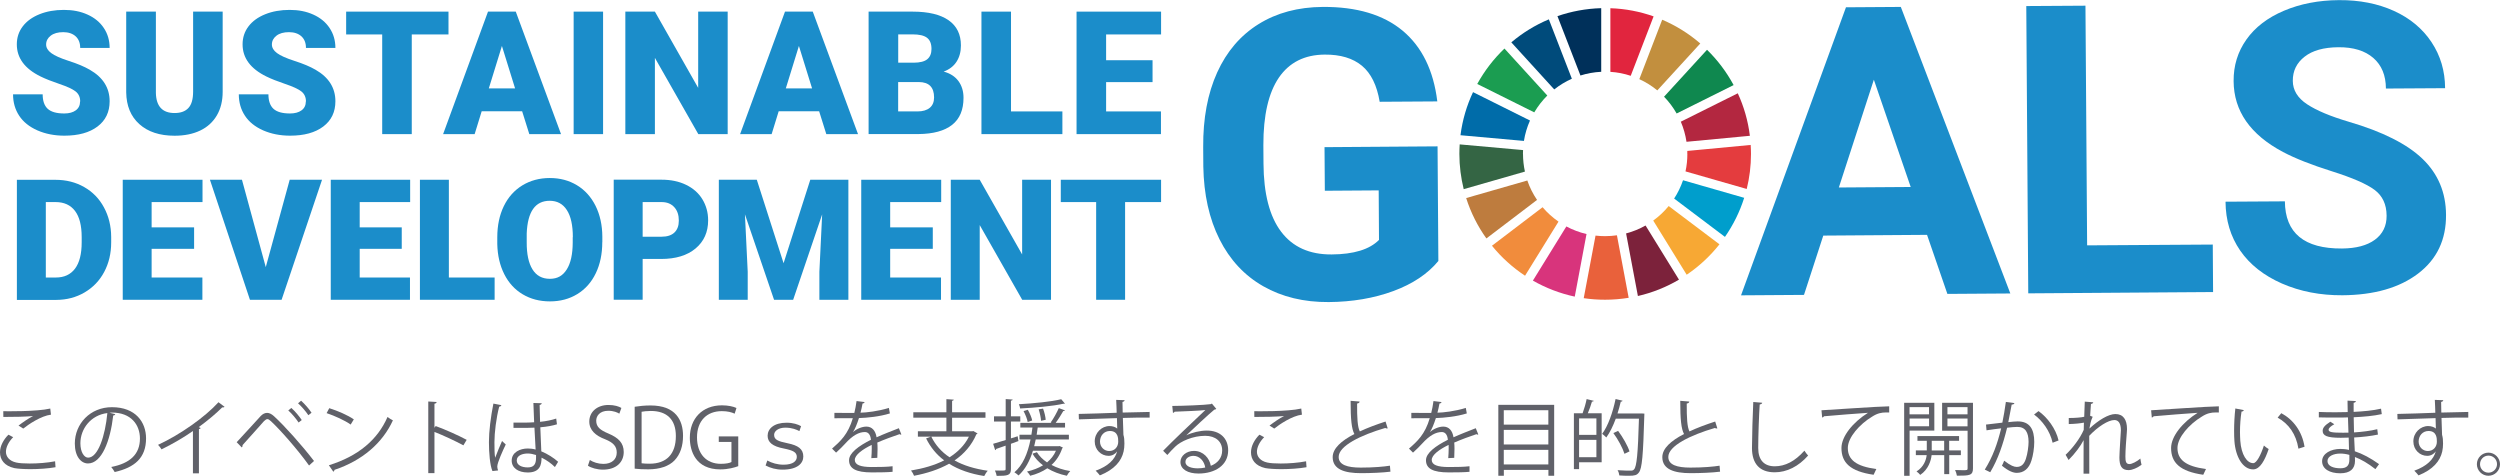 <?xml version="1.0" encoding="UTF-8"?>
<svg id="_レイヤー_1" data-name="レイヤー_1" xmlns="http://www.w3.org/2000/svg" version="1.1" viewBox="0 0 404.3 76.98">
  <!-- Generator: Adobe Illustrator 29.7.1, SVG Export Plug-In . SVG Version: 2.1.1 Build 8)  -->
  <defs>
    <style>
      .st0 {
        fill: #1b8dca;
      }

      .st1 {
        fill: #0f884f;
      }

      .st2 {
        fill: #be7c3e;
      }

      .st3 {
        fill: #006ca9;
      }

      .st4 {
        fill: #00305a;
      }

      .st5 {
        fill: #e43c3e;
      }

      .st6 {
        fill: #346544;
      }

      .st7 {
        fill: #d8347c;
      }

      .st8 {
        fill: #7c223b;
      }

      .st9 {
        fill: #e9613b;
      }

      .st10 {
        fill: #b32740;
      }

      .st11 {
        fill: #c28f3e;
      }

      .st12 {
        fill: #009ecc;
      }

      .st13 {
        fill: #f7a834;
      }

      .st14 {
        fill: #1b9d51;
      }

      .st15 {
        fill: #004b7b;
      }

      .st16 {
        fill: #e1253e;
      }

      .st17 {
        fill: #606169;
      }

      .st18 {
        fill: #f18c3c;
      }
    </style>
  </defs>
  <g>
    <path class="st17" d="M8.97,75.56c-1.17.21-2.72.31-4.05.31-1.12,0-2.09-.07-2.61-.17-1.61-.36-2.31-1.37-2.31-2.55,0-1.03.57-2.05,1.36-2.85l.77.4c-.75.77-1.17,1.63-1.17,2.37s.52,1.48,1.67,1.73c.47.11,1.25.16,2.17.16,1.29,0,2.84-.11,4.11-.36l.07.96ZM2.99,68.83c.69-.53,1.64-1.19,2.36-1.55h0c-1.01.11-3.33.16-4.81.15,0-.25,0-.69-.01-.93.29.01,5.41.09,7.6-.43l.11.99c-1.59.19-3.63,1.57-4.48,2.25l-.76-.48Z"/>
    <path class="st17" d="M18.64,66.98c-.05.12-.16.21-.33.21-.48,4.15-1.87,7.76-4.08,7.76-1.12,0-2.13-1.12-2.13-3.22,0-3.2,2.49-5.88,6-5.88,3.85,0,5.52,2.44,5.52,5.04,0,3.17-1.84,4.71-5.07,5.45-.12-.21-.35-.57-.56-.82,3.07-.59,4.64-2.08,4.64-4.6,0-2.2-1.41-4.2-4.53-4.2-.13,0-.28.01-.4.03l.95.23ZM17.36,66.8c-2.69.33-4.36,2.56-4.36,4.89,0,1.43.61,2.32,1.25,2.32,1.61,0,2.77-3.56,3.11-7.21"/>
    <path class="st17" d="M36.32,65.78c-.05.07-.13.11-.25.11-.04,0-.08,0-.13-.01-1.03,1.04-2.51,2.25-3.8,3.19.11.04.27.12.32.15-.03.08-.15.16-.29.17v7.16h-.97v-6.85c-1.41,1-3.25,2.08-5.08,2.97-.13-.21-.37-.55-.56-.73,3.64-1.68,7.63-4.53,9.77-6.89l1,.75Z"/>
    <path class="st17" d="M38.28,71.51c1.01-1.07,3.12-3.41,3.88-4.23.34-.35.69-.51,1.04-.51s.72.19,1.08.51c1.72,1.57,4.49,4.65,6.5,7.27l-.8.73c-1.89-2.63-4.68-5.79-6.17-7.17-.23-.21-.4-.33-.57-.33s-.33.13-.55.33c-.63.68-2.57,2.92-3.47,3.88.01.03.01.07.01.09,0,.1-.05.21-.13.28l-.83-.85ZM47.12,65.98c.61.53,1.29,1.36,1.68,1.95l-.51.4c-.39-.59-1.09-1.45-1.67-1.95l.49-.4ZM48.69,64.8c.61.55,1.31,1.35,1.69,1.95l-.51.4c-.39-.59-1.11-1.44-1.67-1.93l.48-.41Z"/>
    <path class="st17" d="M53.25,66.01c1.39.44,2.99,1.13,3.97,1.81l-.51.84c-.96-.68-2.53-1.39-3.89-1.85l.43-.8ZM53.19,75.24c4.73-1.47,7.88-4.12,9.48-7.81.28.23.59.4.87.55-1.67,3.65-4.92,6.49-9.44,8-.01.12-.09.25-.19.31l-.72-1.04Z"/>
    <path class="st17" d="M74.94,72.02c-1.36-.73-3.23-1.6-4.68-2.17v6.67h-1v-11.59l1.35.08c-.01.15-.12.24-.35.28v3.89l.2-.28c1.56.57,3.63,1.49,5.01,2.23l-.53.89Z"/>
    <path class="st17" d="M79.64,76.19c-.41-.96-.57-2.95-.57-4.69s.28-4,.72-6.23l1.29.25c-.03.13-.16.23-.35.24-.48,1.83-.77,4.2-.77,5.75,0,1.01.01,2.03.12,2.52.29-.8.83-2.08,1.11-2.71l.6.56c-.44.91-1.37,2.93-1.37,3.56,0,.19.04.39.13.64l-.91.1ZM83.02,68.34c1.12.01,2.24.03,3.36-.05-.06-1.15-.09-2.13-.12-3.12l1.35.04c-.01.13-.13.24-.34.28.01.85.04,1.72.07,2.73,1.05-.11,1.9-.29,2.61-.53l.12.93c-.64.2-1.56.39-2.69.48.05,1.48.12,3.04.16,3.89,1.01.41,2.03,1.07,2.72,1.69l-.52.85c-.55-.55-1.34-1.13-2.16-1.52-.01,1.13-.23,2.4-2.23,2.4-1.56,0-2.6-.75-2.6-1.92,0-1.36,1.37-1.96,2.6-1.96.41,0,.85.05,1.27.17-.04-.84-.12-2.24-.19-3.54-.41.02-.97.04-1.36.04h-2.03v-.87ZM86.68,73.58c-.43-.13-.88-.24-1.32-.24-.82,0-1.79.29-1.79,1.13,0,.75.8,1.12,1.77,1.12s1.35-.48,1.35-1.55v-.47Z"/>
    <path class="st17" d="M100.16,66.9c-.29-.19-.93-.47-1.79-.47-1.41,0-1.95.87-1.95,1.6,0,1,.61,1.51,1.97,2.08,1.64.69,2.48,1.53,2.48,2.99,0,1.61-1.17,2.85-3.36,2.85-.92,0-1.92-.28-2.43-.64l.31-.92c.55.36,1.36.63,2.19.63,1.36,0,2.16-.73,2.16-1.83,0-1-.54-1.61-1.87-2.15-1.53-.57-2.57-1.47-2.57-2.87,0-1.55,1.26-2.68,3.11-2.68.96,0,1.69.24,2.08.48l-.33.92Z"/>
    <path class="st17" d="M102.65,65.78c.75-.12,1.61-.21,2.56-.21,4.08,0,5.25,2.41,5.25,4.91,0,1.61-.43,2.99-1.39,3.99-.89.92-2.37,1.43-4.23,1.43-.84,0-1.56-.03-2.2-.11v-10ZM103.76,74.92c.33.05.81.07,1.29.07,2.74,0,4.25-1.56,4.25-4.47,0-2.64-1.41-4.06-4.05-4.06-.64,0-1.15.07-1.49.13v8.33Z"/>
    <path class="st17" d="M119.38,75.39c-.55.21-1.61.52-2.89.52-3.99,0-4.93-2.97-4.93-5.12,0-3.09,2.01-5.24,5.2-5.24.97,0,1.84.19,2.34.43l-.29.92c-.49-.23-1.13-.41-2.08-.41-2.4,0-4.01,1.55-4.01,4.24s1.53,4.28,3.85,4.28c.85,0,1.43-.13,1.72-.29v-3.25h-2.05v-.89h3.15v4.83Z"/>
    <path class="st17" d="M124.1,74.48c.72.4,1.64.67,2.61.67,1.61,0,2.15-.64,2.15-1.26,0-.75-.59-1.05-2.07-1.35-1.87-.35-2.65-1.03-2.65-2.07,0-1.11,1-2.11,3.07-2.11,1.04,0,1.87.28,2.34.56l-.27.8c-.44-.23-1.17-.56-2.29-.56s-1.8.57-1.8,1.16c0,.8.63,1.04,2.17,1.36,1.72.35,2.55.93,2.55,2.15,0,1.07-.91,2.12-3.35,2.12-1.07,0-1.99-.27-2.75-.67l.28-.81Z"/>
    <path class="st17" d="M145.76,70.26s-.05.03-.08.03c-.08,0-.15-.04-.2-.08-1.01.33-2.49.88-3.6,1.36.03.31.04.65.04,1.04,0,.43-.01.91-.04,1.43l-.97.05c.04-.48.07-1.09.07-1.61,0-.2,0-.39-.01-.53-1.51.73-2.73,1.63-2.73,2.43s.92,1.15,2.76,1.15c1.29,0,2.49-.02,3.35-.13v.9c-.77.08-1.97.1-3.35.1-2.56,0-3.69-.61-3.69-1.97,0-1.17,1.55-2.31,3.54-3.31-.08-.84-.45-1.25-.98-1.25-.97,0-1.99.55-3.19,1.88-.37.41-.89.93-1.47,1.45l-.65-.65c1.33-1.17,2.59-2.29,3.36-4.92h-.75s-2.23.01-2.23.01v-.87c.81.01,1.76.01,2.31.01h.91c.15-.63.27-1.2.36-1.92l1.3.16c-.02.13-.13.21-.33.24-.09.53-.21,1-.33,1.48.91-.01,2.85-.23,4.59-.77l.16.89c-1.67.52-3.68.71-5,.75-.32,1-.65,1.8-.96,2.25h.01c.59-.52,1.47-.87,2.15-.87.91,0,1.48.65,1.65,1.73,1.12-.51,2.53-1.05,3.6-1.47l.41,1.01Z"/>
    <path class="st17" d="M157.42,69.71l.67.39c-.04.07-.11.11-.19.13-.77,1.8-2.01,3.19-3.53,4.23,1.48.83,3.29,1.37,5.37,1.67-.21.21-.44.6-.57.85-2.21-.35-4.12-1-5.68-1.99-1.67.94-3.61,1.56-5.67,1.95-.08-.24-.32-.65-.49-.85,1.95-.32,3.79-.84,5.36-1.64-1.24-.93-2.21-2.12-2.92-3.55l.76-.28h-2.09v-.88h4.61v-2.19h-5.35v-.88h5.35v-2.12l1.19.08c-.01.09-.09.16-.27.19v1.85h5.4v.88h-5.4v2.19h3.28l.17-.03ZM150.61,70.62c.67,1.35,1.65,2.47,2.95,3.33,1.33-.84,2.43-1.93,3.13-3.33h-6.08Z"/>
    <path class="st17" d="M164.7,71.33l-1.21.44v4.07c0,1.05-.52,1.12-2.31,1.12-.03-.24-.15-.61-.28-.87.29.01.56.01.8.01.93,0,.93-.01.93-.28v-3.75l-1.52.53c-.01.09-.08.17-.17.2l-.33-1.03c.56-.16,1.27-.37,2.03-.61v-2.99h-1.89v-.84h1.89v-2.79l1.12.07c-.01.11-.08.16-.27.19v2.53h1.51v.84h-1.51v2.72l1.09-.34.12.77ZM171.38,72.14l.51.24c-.01.05-.05.11-.11.13-.39,1.12-.97,2-1.73,2.68.88.47,1.92.82,3.03.99-.19.19-.43.52-.55.76-1.16-.24-2.24-.65-3.16-1.21-.8.55-1.73.95-2.77,1.21-.09-.2-.35-.53-.51-.68.96-.23,1.83-.55,2.59-1.01-.71-.53-1.29-1.16-1.71-1.88l.72-.24c.39.63.95,1.19,1.64,1.65.61-.51,1.11-1.12,1.44-1.89h-3.72c-.52,1.67-1.27,3.05-2.33,4-.15-.15-.47-.39-.67-.51,1.33-1.12,2.15-3,2.61-5.31h-1.79v-.76h1.93c.07-.39.12-.77.17-1.17h-1.96v-.75h5.07l-.16-.07c.45-.61,1.01-1.63,1.31-2.32l.99.36c-.03.08-.12.12-.27.12-.31.55-.79,1.33-1.23,1.91h1.52v.75h-4.42c-.05.4-.1.79-.17,1.17h5.21v.76h-5.36c-.08.38-.16.73-.25,1.09h3.96l.16-.03ZM172.23,65.27s-.08.03-.13.03c-.04,0-.08,0-.12-.01-1.65.38-4.59.65-7,.77-.03-.21-.12-.52-.21-.69,2.37-.13,5.28-.41,6.85-.81l.61.72ZM166.22,66.27c.32.55.61,1.25.71,1.73l-.73.25c-.08-.48-.37-1.21-.67-1.77l.69-.21ZM168.68,66.08c.23.59.4,1.35.43,1.81l-.75.16c-.03-.48-.19-1.25-.39-1.85l.71-.12Z"/>
    <path class="st17" d="M180.59,66.75c-.01-.29-.05-1.75-.08-2.08l1.37.05c-.01.11-.11.24-.35.28,0,.16,0,.32.03,1.72,1.64-.05,3.36-.09,4.36-.1v.92c-1.13-.03-2.75,0-4.33.05.03,1.04.06,2,.09,2.73.13.44.16.84.16,1.4,0,.43-.04.92-.13,1.29-.35,1.56-1.49,2.93-3.84,3.87-.17-.23-.47-.56-.68-.76,2.04-.73,3.13-1.84,3.47-3.11h-.01c-.28.4-.77.71-1.37.71-1.19,0-2.24-.97-2.24-2.33-.01-1.41,1.13-2.49,2.4-2.49.48,0,.97.17,1.24.41,0-.23-.03-1.12-.05-1.69-1.39.03-5.6.17-6.15.2l-.03-.88,3.04-.08,3.11-.11ZM180.84,71.43c0-.52,0-1.73-1.36-1.73-.92.01-1.57.72-1.59,1.69,0,.93.71,1.55,1.48,1.55.95,0,1.47-.73,1.47-1.51"/>
    <path class="st17" d="M191.86,70.4c.88-.45,2.25-.77,3.31-.77,2.12,0,3.45,1.24,3.45,3.2,0,2.41-2.12,3.75-4.8,3.75-1.73,0-2.92-.69-2.92-1.87,0-.99.97-1.79,2.19-1.79,1.51,0,2.52,1.2,2.72,2.41,1.07-.4,1.84-1.25,1.84-2.49,0-1.44-1.07-2.36-2.75-2.36-2,0-3.96.89-4.84,1.75-.4.37-.92.93-1.28,1.35l-.68-.68c1.2-1.25,5.01-4.89,6.83-6.59-.77.11-3.44.21-4.96.27-.04.09-.17.17-.28.2l-.11-1.13c1.8-.01,5.24-.15,6.21-.29l.2-.09.71.86c-.07.06-.19.11-.32.12-.95.77-3.48,3.15-4.52,4.14h0ZM193.7,75.74c.4,0,.87-.05,1.21-.13-.15-1.03-.91-1.89-1.89-1.89-.69,0-1.31.37-1.31.98,0,.81,1.11,1.04,1.99,1.04"/>
    <path class="st17" d="M211.28,75.56c-1.17.21-2.72.31-4.05.31-1.12,0-2.09-.07-2.61-.17-1.61-.36-2.31-1.37-2.31-2.55,0-1.03.57-2.05,1.36-2.85l.77.4c-.75.77-1.17,1.63-1.17,2.37s.52,1.48,1.67,1.73c.47.11,1.25.16,2.17.16,1.29,0,2.84-.11,4.11-.36l.07.96ZM205.3,68.83c.69-.53,1.64-1.19,2.36-1.55h0c-1.01.11-3.33.16-4.81.15,0-.25,0-.69-.01-.93.29.01,5.41.09,7.6-.43l.11.99c-1.59.19-3.63,1.57-4.48,2.25l-.76-.48Z"/>
    <path class="st17" d="M224.4,69.28s-.07.01-.1.01c-.09,0-.2-.03-.28-.08-3.96,1.16-7.55,2.91-7.53,4.69,0,1.28,1.41,1.72,3.57,1.72s3.79-.16,4.72-.31l.08.97c-1.23.16-3.21.24-4.77.24-2.64,0-4.56-.61-4.57-2.57-.01-1.43,1.41-2.68,3.51-3.76-.45-.82-.61-2.36-.61-5.37l1.46.12c-.01.17-.15.28-.41.32-.01,2.33.07,3.79.44,4.51,1.25-.59,2.69-1.12,4.16-1.6l.35,1.11Z"/>
    <path class="st17" d="M239.06,70.26s-.05.03-.08.03c-.08,0-.15-.04-.2-.08-1.01.33-2.49.88-3.6,1.36.03.31.04.65.04,1.04,0,.43-.01.91-.04,1.43l-.97.05c.04-.48.07-1.09.07-1.61,0-.2,0-.39-.01-.53-1.51.73-2.73,1.63-2.73,2.43s.92,1.15,2.76,1.15c1.29,0,2.49-.02,3.35-.13v.9c-.77.08-1.97.1-3.35.1-2.56,0-3.69-.61-3.69-1.97,0-1.17,1.55-2.31,3.54-3.31-.08-.84-.45-1.25-.98-1.25-.97,0-1.99.55-3.19,1.88-.37.41-.89.93-1.47,1.45l-.65-.65c1.34-1.17,2.59-2.29,3.36-4.92h-.75s-2.23.01-2.23.01v-.87c.81.01,1.76.01,2.31.01h.91c.15-.63.27-1.2.36-1.92l1.3.16c-.02.13-.13.21-.33.24-.09.53-.21,1-.33,1.48.91-.01,2.85-.23,4.59-.77l.16.89c-1.67.52-3.68.71-5,.75-.32,1-.65,1.8-.96,2.25h.01c.59-.52,1.47-.87,2.15-.87.91,0,1.48.65,1.65,1.73,1.12-.51,2.53-1.05,3.6-1.47l.41,1.01Z"/>
    <path class="st17" d="M242.3,65.47h9.04v11.47h-.93v-.95h-7.21v.95h-.89v-11.47ZM250.4,66.34h-7.21v2.33h7.21v-2.33ZM250.4,69.52h-7.21v2.36h7.21v-2.36ZM243.19,75.11h7.21v-2.36h-7.21v2.36Z"/>
    <path class="st17" d="M255.94,66.83c.25-.68.52-1.61.65-2.29l1.15.28c-.04.09-.12.13-.29.13-.15.55-.42,1.29-.67,1.88h2.24v7.93h-3.65v1.11h-.84v-9.04h1.41ZM258.17,67.66h-2.8v2.67h2.8v-2.67ZM255.37,73.94h2.8v-2.81h-2.8v2.81ZM265.46,66.86l.47.03c-.01.06-.01.2-.01.29-.19,6.45-.36,8.59-.88,9.23-.33.45-.69.53-1.63.53-.44,0-.99-.01-1.53-.05-.03-.25-.13-.63-.29-.85.95.07,1.8.07,2.18.07.21,0,.36-.05.49-.2.43-.47.63-2.55.79-8.2h-3.75c-.43,1.17-.95,2.24-1.53,3.04-.15-.16-.47-.45-.67-.59.95-1.27,1.72-3.45,2.17-5.63l1.13.27c-.04.12-.15.16-.29.15-.15.64-.32,1.29-.53,1.92h3.89ZM261.68,69.68c.77,1.04,1.56,2.41,1.84,3.32l-.81.39c-.28-.91-1.03-2.32-1.8-3.36l.77-.35Z"/>
    <path class="st17" d="M277.71,69.28s-.07.01-.1.01c-.09,0-.2-.03-.28-.08-3.96,1.16-7.55,2.91-7.53,4.69,0,1.28,1.41,1.72,3.57,1.72s3.79-.16,4.72-.31l.08.97c-1.23.16-3.21.24-4.77.24-2.64,0-4.56-.61-4.57-2.57-.01-1.43,1.41-2.68,3.51-3.76-.45-.82-.61-2.36-.61-5.37l1.46.12c-.01.17-.15.28-.41.32-.01,2.33.07,3.79.44,4.51,1.25-.59,2.69-1.12,4.16-1.6l.35,1.11Z"/>
    <path class="st17" d="M284.99,65.12c-.03.16-.15.25-.41.29-.11,1.55-.24,5.08-.24,7.05s.99,2.95,2.67,2.95,3.28-.81,4.8-2.53c.13.21.44.64.6.79-1.56,1.77-3.45,2.71-5.41,2.71-2.43,0-3.67-1.4-3.67-3.92,0-1.68.12-5.81.21-7.45l1.45.12Z"/>
    <path class="st17" d="M294.57,66.35c1-.04,9.21-.63,10.95-.64v1c-.16-.01-.32-.01-.48-.01-.77,0-1.43.13-2.28.68-2,1.2-3.93,3.35-3.93,5.07,0,1.87,1.31,2.97,4.61,3.4l-.44.93c-3.79-.55-5.2-1.96-5.2-4.33,0-1.88,1.85-4.16,4.29-5.69-1.41.09-5.4.4-7.12.56-.04.1-.19.2-.29.21l-.11-1.17Z"/>
    <path class="st17" d="M312.82,69.64h-4v7.31h-.88v-11.81h4.88v4.51ZM311.96,65.84h-3.15v1.17h3.15v-1.17ZM308.82,68.94h3.15v-1.25h-3.15v1.25ZM317.12,73.6h-1.89v3.08h-.81v-3.08h-2.04c-.09.87-.52,2.32-1.84,3.2-.13-.17-.4-.43-.6-.56,1.17-.73,1.56-1.85,1.64-2.64h-1.75v-.76h1.77v-1.56h-1.51v-.76h6.73v.76h-1.6v1.56h1.89v.76ZM312.4,72.85h2.01v-1.56h-2.01v1.56ZM319.07,65.14v10.59c0,1.15-.51,1.2-2.6,1.2-.04-.25-.16-.67-.29-.92.45.01.89.03,1.23.03.71,0,.79,0,.79-.31v-6.07h-4.12v-4.52h5ZM318.19,65.84h-3.25v1.17h3.25v-1.17ZM314.94,68.95h3.25v-1.27h-3.25v1.27Z"/>
    <path class="st17" d="M325.77,65.19c-.03.16-.19.23-.44.24-.15.75-.39,2.04-.55,2.84.6-.07,1.15-.12,1.48-.12,2.03-.03,2.72,1.32,2.72,3.32,0,1-.19,2.19-.45,2.99-.41,1.36-1.27,2.01-2.37,2.01-.55,0-1.27-.23-2.41-1.16.15-.24.25-.53.36-.81,1.07.83,1.63,1.01,2.04,1.01.76,0,1.21-.48,1.48-1.33.28-.83.43-2.05.43-2.73-.01-1.52-.51-2.43-1.84-2.41-.4,0-.95.05-1.63.13-.67,2.72-1.45,5.05-2.73,7.2l-.88-.43c1.29-2.07,2.03-4.13,2.65-6.67-.68.08-1.65.2-2.37.32l-.08-.93c.65-.08,1.75-.2,2.64-.31.2-.97.41-2.17.57-3.35l1.39.19ZM331.95,71.6c-.43-1.95-1.7-3.6-3-4.56l.72-.56c1.41,1,2.81,2.84,3.24,4.75l-.96.37Z"/>
    <path class="st17" d="M334.55,67.6c1.08,0,2.07-.09,2.51-.2.03-.8.04-1.24.09-2.45l1.37.11c-.03.15-.15.24-.37.27-.05.59-.11,1.41-.13,1.91l.41.16c-.32.64-.45,1.43-.53,1.91,1.47-1.37,3.09-2.35,4.2-2.35,1.25,0,1.88.88,1.88,2.43,0,.17-.01.35-.03.52-.09,1.17-.23,2.84-.23,3.91,0,.8.09,1.23.65,1.23.4,0,1.2-.4,1.77-.89.03.27.13.81.19,1.01-.68.49-1.48.86-2.09.86-1.12,0-1.49-.67-1.49-2.05,0-.69.24-4.36.24-4.37,0-1.16-.4-1.68-1.05-1.68-1,0-2.68,1.08-4.07,2.55,0,1.93,0,4.31.01,6.12h-.93c.01-.77,0-4.57.01-5.42-.47.93-1.37,2.15-2.43,3.21l-.48-.84c1.11-1.04,2.34-2.65,2.93-4.03,0-.39.01-.75.03-1.17-.47.1-1.44.21-2.45.23v-.95Z"/>
    <path class="st17" d="M347.88,66.35c1-.04,9.21-.63,10.95-.64v1c-.16-.01-.32-.01-.48-.01-.77,0-1.43.13-2.28.68-2,1.2-3.93,3.35-3.93,5.07,0,1.87,1.31,2.97,4.61,3.4l-.44.93c-3.79-.55-5.2-1.96-5.2-4.33,0-1.88,1.85-4.16,4.29-5.69-1.41.09-5.4.4-7.12.56-.04.1-.19.2-.29.21l-.11-1.17Z"/>
    <path class="st17" d="M362.86,66.35c-.03.12-.17.2-.36.21-.16,1-.25,2.2-.25,3.32,0,.5.03.97.05,1.4.16,2.26,1.08,3.64,2.11,3.62.53,0,1.23-1.36,1.71-2.85.19.19.54.44.77.57-.61,1.8-1.39,3.27-2.49,3.29-1.69.02-2.87-2.03-3.05-4.59-.04-.51-.05-1.07-.05-1.67,0-1.17.07-2.45.2-3.59l1.37.27ZM371.7,72.55c-.37-2.33-1.56-4.01-3.36-5.01l.59-.72c1.95,1.04,3.37,2.96,3.76,5.43l-.99.31Z"/>
    <path class="st17" d="M374.99,66.62c.83.05,1.93.05,2.84.05.6,0,1.28-.01,1.84-.03-.01-.64-.03-1.39-.03-1.85l1.35.07c-.01.16-.13.24-.36.28-.01.21,0,1.24,0,1.47,1.56-.08,3.11-.21,4.43-.52l.12.88c-1.3.29-2.85.43-4.54.51.01.8.03,1.63.05,2.45,1.29-.08,2.68-.25,3.76-.52l.11.87c-1.12.24-2.52.4-3.85.47l.11,2.23c1.23.4,2.53,1.09,3.92,2.08l-.59.81c-1.2-.95-2.33-1.59-3.31-1.96,0,.21.01.45.01.63-.01,1.27-.77,2-2.39,2-1.69,0-2.93-.69-2.93-1.95s1.45-1.99,2.95-1.99c.44,0,.91.04,1.4.16-.01-.57-.04-1.27-.05-1.99-.43.01-.91.03-1.29.03-2.28,0-2.92-.36-2.92-1.13,0-.51.39-.92,1.24-1.47l.64.41c-.6.33-.92.63-.92.89,0,.4.63.48,2.32.48.29,0,.6,0,.89-.01l-.08-2.47c-.58.03-1.24.03-1.84.03-.85,0-2.07,0-2.87-.03v-.88ZM379.93,73.56c-.53-.15-1.03-.21-1.49-.21-1.01,0-2.04.41-2.04,1.21s.93,1.17,2.09,1.17c1.05,0,1.45-.47,1.45-1.4v-.77Z"/>
    <path class="st17" d="M393.84,66.75c-.01-.29-.05-1.75-.08-2.08l1.37.05c-.01.11-.11.24-.35.28,0,.16,0,.32.03,1.72,1.64-.05,3.36-.09,4.36-.1v.92c-1.13-.03-2.75,0-4.33.05.03,1.04.06,2,.09,2.73.13.44.16.84.16,1.4,0,.43-.04.92-.13,1.29-.35,1.56-1.49,2.93-3.84,3.87-.17-.23-.47-.56-.68-.76,2.04-.73,3.13-1.84,3.47-3.11h-.01c-.28.4-.77.71-1.37.71-1.19,0-2.24-.97-2.24-2.33-.01-1.41,1.13-2.49,2.4-2.49.48,0,.97.17,1.24.41,0-.23-.03-1.12-.05-1.69-1.39.03-5.6.17-6.15.2l-.03-.88,3.04-.08,3.11-.11ZM394.09,71.43c0-.52,0-1.73-1.36-1.73-.92.01-1.57.72-1.59,1.69,0,.93.71,1.55,1.48,1.55.95,0,1.47-.73,1.47-1.51"/>
    <path class="st17" d="M404.3,75.07c0,1.03-.84,1.87-1.87,1.87s-1.87-.84-1.87-1.87.84-1.87,1.87-1.87,1.87.87,1.87,1.87M403.82,75.07c0-.77-.61-1.39-1.38-1.39s-1.37.61-1.37,1.39.61,1.37,1.37,1.37,1.38-.64,1.38-1.37"/>
  </g>
  <g>
    <path class="st0" d="M232.6,42.22c-1.71,2.07-4.13,3.69-7.27,4.85-3.14,1.16-6.63,1.75-10.45,1.78-4.02.03-7.55-.83-10.59-2.56-3.04-1.73-5.4-4.27-7.07-7.59-1.67-3.33-2.54-7.25-2.62-11.76l-.02-3.16c-.03-4.64.72-8.66,2.26-12.06,1.54-3.4,3.78-6.01,6.71-7.83,2.93-1.82,6.38-2.74,10.34-2.77,5.51-.04,9.83,1.25,12.95,3.85,3.12,2.61,4.99,6.42,5.6,11.43l-9.32.06c-.44-2.66-1.4-4.6-2.86-5.82-1.47-1.22-3.47-1.83-6.03-1.81-3.25.02-5.72,1.26-7.41,3.72-1.68,2.46-2.52,6.1-2.51,10.93l.02,2.97c.03,4.87.98,8.55,2.85,11.02,1.87,2.48,4.59,3.7,8.16,3.68,3.59-.02,6.15-.81,7.67-2.35l-.05-8.01-8.71.06-.05-7.05,18.28-.13.13,18.54Z"/>
    <path class="st0" d="M311.64,37.98l-16.78.12-3.12,9.59-10.18.07L298.53,1.18l8.87-.06,17.71,46.34-10.18.07-3.29-9.55ZM297.39,30.32l11.61-.08-5.96-17.35-5.66,17.43Z"/>
    <polygon class="st0" points="337.53 39.68 357.85 39.55 357.9 47.23 328.01 47.44 327.69 .98 337.26 .92 337.53 39.68"/>
    <path class="st0" d="M385.96,34.86c-.01-1.81-.66-3.19-1.94-4.15-1.28-.96-3.59-1.96-6.91-3.01-3.33-1.05-5.96-2.09-7.9-3.12-5.3-2.81-7.96-6.64-7.99-11.46-.02-2.51.67-4.75,2.07-6.73,1.4-1.98,3.42-3.53,6.06-4.65,2.64-1.12,5.61-1.7,8.91-1.72,3.32-.02,6.28.56,8.88,1.74s4.63,2.87,6.08,5.05c1.45,2.18,2.19,4.66,2.2,7.45l-9.57.06c-.01-2.13-.69-3.78-2.04-4.95-1.35-1.17-3.23-1.75-5.66-1.73-2.34.02-4.16.52-5.44,1.52-1.29,1-1.93,2.3-1.92,3.92.01,1.51.78,2.77,2.31,3.78,1.53,1.01,3.77,1.95,6.74,2.83,5.46,1.6,9.44,3.6,11.94,6.01,2.5,2.41,3.77,5.42,3.79,9.04.03,4.02-1.47,7.18-4.5,9.49-3.03,2.31-7.11,3.48-12.26,3.52-3.57.02-6.83-.61-9.78-1.9-2.94-1.29-5.19-3.07-6.75-5.33-1.56-2.27-2.35-4.9-2.37-7.9l9.6-.06c.04,5.13,3.12,7.67,9.24,7.63,2.28-.02,4.05-.49,5.32-1.42,1.27-.94,1.9-2.23,1.89-3.89"/>
    <path class="st14" d="M248.12,18.17c.59-1,1.3-1.91,2.11-2.72l-6.93-7.6c-1.74,1.67-3.23,3.6-4.4,5.73l9.22,4.59Z"/>
    <path class="st11" d="M265.11,12.8c1.05.48,2.03,1.09,2.91,1.82l6.95-7.59c-1.83-1.58-3.91-2.88-6.16-3.84l-3.7,9.61Z"/>
    <path class="st10" d="M281.03,15.09l-9.21,4.59c.44,1.03.75,2.12.92,3.25l10.25-.97c-.3-2.43-.97-4.74-1.96-6.88"/>
    <path class="st1" d="M271.15,18.35l9.21-4.59c-1.14-2.12-2.6-4.05-4.3-5.71l-6.95,7.59c.79.81,1.48,1.73,2.04,2.72"/>
    <path class="st6" d="M246.29,24.89c0-.21,0-.42.02-.62l-10.25-.92c-.03.51-.05,1.02-.05,1.54,0,1.97.25,3.87.7,5.7l9.9-2.84c-.2-.92-.31-1.88-.31-2.86"/>
    <path class="st13" d="M269.86,33.32c-.73.89-1.57,1.68-2.5,2.35l5.41,8.76c2.01-1.36,3.8-3.02,5.3-4.92l-8.21-6.19Z"/>
    <path class="st5" d="M272.88,24.89c0,.97-.1,1.92-.3,2.83l9.9,2.84c.45-1.82.69-3.72.69-5.67,0-.49-.02-.97-.05-1.45l-10.25.97c0,.16,0,.32,0,.48"/>
    <path class="st18" d="M249.47,33.51l-8.19,6.23c1.52,1.88,3.33,3.51,5.35,4.85l5.41-8.75c-.95-.66-1.82-1.44-2.57-2.32"/>
    <path class="st3" d="M246.45,22.79c.18-1.16.52-2.26.98-3.3l-9.21-4.59c-1.02,2.16-1.72,4.51-2.03,6.97l10.26.92Z"/>
    <path class="st8" d="M271.52,45.22l-5.4-8.75c-.98.55-2.04.99-3.15,1.28l1.91,10.12c2.37-.54,4.61-1.45,6.65-2.65"/>
    <path class="st12" d="M272.18,29.15c-.36,1.05-.84,2.05-1.44,2.96l8.22,6.2c1.33-1.92,2.39-4.04,3.11-6.32l-9.89-2.84Z"/>
    <path class="st9" d="M261.5,38.05c-.63.09-1.27.14-1.92.14-.52,0-1.04-.03-1.55-.09l-1.91,10.12c1.13.17,2.28.25,3.45.25,1.3,0,2.58-.11,3.82-.31l-1.9-10.11Z"/>
    <path class="st16" d="M260.43,11.62c1.14.07,2.25.29,3.29.64l3.7-9.61c-2.2-.78-4.54-1.24-6.99-1.32v10.3Z"/>
    <path class="st7" d="M256.57,37.85c-1.15-.27-2.25-.69-3.26-1.23l-5.41,8.76c2.08,1.19,4.36,2.07,6.77,2.59l1.9-10.11Z"/>
    <path class="st4" d="M255.59,12.21c1.07-.34,2.19-.54,3.36-.6V1.32c-2.47.07-4.85.52-7.08,1.29l3.72,9.6Z"/>
    <path class="st2" d="M248.57,32.33c-.65-.96-1.19-2.02-1.57-3.14l-9.89,2.84c.75,2.36,1.86,4.56,3.27,6.53l8.19-6.23Z"/>
    <path class="st15" d="M251.35,14.46c.87-.69,1.83-1.27,2.85-1.73l-3.72-9.6c-2.22.93-4.26,2.19-6.07,3.72l6.94,7.61Z"/>
    <path class="st0" d="M12.97,16.42c0-.7-.25-1.24-.74-1.63-.5-.39-1.36-.79-2.61-1.21-1.24-.42-2.26-.82-3.05-1.21-2.57-1.26-3.85-2.99-3.85-5.2,0-1.1.32-2.07.96-2.91.64-.84,1.54-1.49,2.71-1.96,1.17-.47,2.48-.7,3.94-.7s2.7.25,3.83.76c1.13.51,2.01,1.23,2.63,2.17.63.94.94,2.01.94,3.22h-4.76c0-.81-.25-1.43-.74-1.88-.49-.44-1.16-.67-2.01-.67s-1.53.19-2.02.57c-.49.38-.74.85-.74,1.43,0,.51.27.97.82,1.38.54.41,1.5.84,2.87,1.28,1.37.44,2.49.91,3.37,1.42,2.14,1.23,3.21,2.93,3.21,5.1,0,1.73-.65,3.09-1.96,4.08-1.31.99-3.1,1.48-5.37,1.48-1.6,0-3.06-.29-4.36-.86-1.3-.58-2.28-1.36-2.94-2.37-.66-1-.99-2.16-.99-3.46h4.79c0,1.06.27,1.84.82,2.35.55.5,1.44.75,2.67.75.79,0,1.41-.17,1.87-.51.46-.34.69-.82.69-1.44"/>
    <path class="st0" d="M36.01,1.88v12.96c0,1.47-.31,2.74-.94,3.82-.63,1.07-1.52,1.89-2.69,2.45-1.17.56-2.55.84-4.15.84-2.41,0-4.31-.63-5.7-1.88-1.39-1.25-2.09-2.96-2.12-5.14V1.88h4.8v13.15c.05,2.17,1.06,3.25,3.02,3.25.99,0,1.74-.27,2.24-.82.51-.54.76-1.43.76-2.65V1.88h4.77Z"/>
    <path class="st0" d="M49.48,16.42c0-.7-.25-1.24-.74-1.63-.5-.39-1.36-.79-2.61-1.21-1.24-.42-2.26-.82-3.05-1.21-2.57-1.26-3.85-2.99-3.85-5.2,0-1.1.32-2.07.96-2.91.64-.84,1.54-1.49,2.71-1.96,1.17-.47,2.48-.7,3.94-.7s2.7.25,3.83.76c1.13.51,2.01,1.23,2.63,2.17.63.94.94,2.01.94,3.22h-4.76c0-.81-.25-1.43-.74-1.88-.49-.44-1.16-.67-2.01-.67s-1.53.19-2.02.57c-.49.38-.74.85-.74,1.43,0,.51.27.97.82,1.38.54.41,1.5.84,2.87,1.28,1.37.44,2.49.91,3.37,1.42,2.14,1.23,3.21,2.93,3.21,5.1,0,1.73-.65,3.09-1.96,4.08-1.31.99-3.1,1.48-5.37,1.48-1.6,0-3.06-.29-4.36-.86-1.3-.58-2.28-1.36-2.94-2.37-.66-1-.99-2.16-.99-3.46h4.79c0,1.06.27,1.84.82,2.35.55.5,1.44.75,2.67.75.79,0,1.41-.17,1.87-.51.46-.34.69-.82.69-1.44"/>
    <polygon class="st0" points="72.53 5.57 66.59 5.57 66.59 21.69 61.81 21.69 61.81 5.57 55.98 5.57 55.98 1.88 72.53 1.88 72.53 5.57"/>
    <path class="st0" d="M84.44,17.99h-6.54l-1.14,3.7h-5.1l7.26-19.81h4.49l7.32,19.81h-5.13l-1.16-3.7ZM79.04,14.3h4.26l-2.13-6.87-2.12,6.87Z"/>
    <rect class="st0" x="92.77" y="1.88" width="4.76" height="19.81"/>
    <polygon class="st0" points="117.68 21.69 112.93 21.69 105.91 9.36 105.91 21.69 101.13 21.69 101.13 1.88 105.91 1.88 112.91 14.21 112.91 1.88 117.68 1.88 117.68 21.69"/>
    <path class="st0" d="M132.47,17.99h-6.54l-1.14,3.7h-5.1l7.26-19.81h4.49l7.32,19.81h-5.13l-1.16-3.7ZM127.07,14.3h4.26l-2.13-6.87-2.12,6.87Z"/>
    <path class="st0" d="M140.47,21.69V1.88h7.12c2.55,0,4.49.47,5.82,1.4,1.33.93,1.99,2.29,1.99,4.07,0,1.03-.24,1.9-.71,2.63-.47.73-1.17,1.26-2.08,1.6,1.03.27,1.83.78,2.38,1.52.55.74.83,1.65.83,2.72,0,1.94-.61,3.4-1.84,4.37-1.23.97-3.05,1.47-5.46,1.49h-8.04ZM145.25,10.14h2.49c1.04,0,1.79-.2,2.23-.57.44-.37.67-.92.67-1.65,0-.84-.24-1.44-.72-1.81-.48-.37-1.26-.55-2.32-.55h-2.34v4.58ZM145.25,13.27v4.75h3.13c.86,0,1.52-.2,1.99-.59.46-.39.69-.95.69-1.67,0-1.65-.82-2.48-2.46-2.49h-3.35Z"/>
    <polygon class="st0" points="163.5 18.02 171.81 18.02 171.81 21.69 158.72 21.69 158.72 1.88 163.5 1.88 163.5 18.02"/>
    <polygon class="st0" points="186.39 13.28 178.88 13.28 178.88 18.02 187.75 18.02 187.75 21.69 174.1 21.69 174.1 1.88 187.77 1.88 187.77 5.57 178.88 5.57 178.88 9.74 186.39 9.74 186.39 13.28"/>
    <path class="st0" d="M2.73,48.48v-19.4h6.25c1.72,0,3.26.39,4.63,1.17,1.37.78,2.44,1.87,3.2,3.29.77,1.42,1.16,3.01,1.17,4.77v.89c0,1.78-.38,3.37-1.13,4.78-.75,1.41-1.81,2.51-3.17,3.31s-2.89,1.2-4.56,1.21H2.73ZM7.41,32.68v12.2h1.63c1.34,0,2.37-.48,3.09-1.43.72-.96,1.08-2.37,1.08-4.26v-.84c0-1.88-.36-3.29-1.08-4.24-.72-.95-1.77-1.43-3.14-1.43h-1.57Z"/>
    <polygon class="st0" points="31.39 40.24 24.52 40.24 24.52 44.88 32.73 44.88 32.73 48.48 19.85 48.48 19.85 29.07 32.75 29.07 32.75 32.68 24.52 32.68 24.52 36.77 31.39 36.77 31.39 40.24"/>
    <polygon class="st0" points="42.98 43.2 46.85 29.07 52.08 29.07 45.54 48.48 40.42 48.48 33.95 29.07 39.13 29.07 42.98 43.2"/>
    <polygon class="st0" points="64.97 40.24 58.17 40.24 58.17 44.88 66.3 44.88 66.3 48.48 53.49 48.48 53.49 29.07 66.33 29.07 66.33 32.68 58.17 32.68 58.17 36.77 64.97 36.77 64.97 40.24"/>
    <polygon class="st0" points="72.59 44.88 79.99 44.88 79.99 48.48 67.91 48.48 67.91 29.07 72.59 29.07 72.59 44.88"/>
    <path class="st0" d="M97.4,39.17c0,1.89-.35,3.57-1.05,5.02-.7,1.46-1.7,2.58-2.99,3.37-1.29.79-2.76,1.18-4.42,1.18s-3.12-.38-4.4-1.14c-1.28-.76-2.28-1.85-2.99-3.26-.71-1.41-1.09-3.03-1.13-4.87v-1.09c0-1.9.35-3.58,1.05-5.03.7-1.45,1.7-2.57,3-3.37,1.3-.79,2.78-1.19,4.44-1.19s3.11.39,4.4,1.17c1.29.78,2.29,1.9,3.01,3.34.71,1.44,1.08,3.1,1.09,4.97v.89ZM92.64,38.36c0-1.93-.32-3.39-.97-4.39-.64-1-1.57-1.5-2.77-1.5-2.34,0-3.58,1.76-3.72,5.28v1.43c-.01,1.9.3,3.36.93,4.38.63,1.02,1.57,1.53,2.81,1.53s2.09-.5,2.73-1.51c.64-1,.96-2.45.97-4.33v-.89Z"/>
    <path class="st0" d="M103.93,41.89v6.58h-4.68v-19.41h7.74c1.48,0,2.8.27,3.94.82,1.14.55,2.03,1.32,2.65,2.33s.94,2.15.94,3.43c0,1.89-.68,3.41-2.03,4.54-1.35,1.13-3.21,1.7-5.58,1.7h-2.99ZM103.93,38.28h3.07c.91,0,1.6-.23,2.07-.68.47-.45.71-1.09.71-1.92,0-.91-.24-1.63-.73-2.17-.49-.54-1.15-.82-2-.83h-3.12v5.6Z"/>
    <polygon class="st0" points="122.39 29.07 126.72 42.57 131.04 29.07 137.2 29.07 137.2 48.48 132.51 48.48 132.51 43.95 132.96 34.67 128.27 48.48 125.18 48.48 120.47 34.66 120.92 43.95 120.92 48.48 116.25 48.48 116.25 29.07 122.39 29.07"/>
    <polygon class="st0" points="150.85 40.24 143.96 40.24 143.96 44.88 152.18 44.88 152.18 48.48 139.28 48.48 139.28 29.07 152.21 29.07 152.21 32.68 143.96 32.68 143.96 36.77 150.85 36.77 150.85 40.24"/>
    <polygon class="st0" points="169.97 48.48 165.31 48.48 158.44 36.4 158.44 48.48 153.76 48.48 153.76 29.07 158.44 29.07 165.3 41.15 165.3 29.07 169.97 29.07 169.97 48.48"/>
    <polygon class="st0" points="187.77 32.68 181.95 32.68 181.95 48.48 177.27 48.48 177.27 32.68 171.55 32.68 171.55 29.07 187.77 29.07 187.77 32.68"/>
  </g>
</svg>